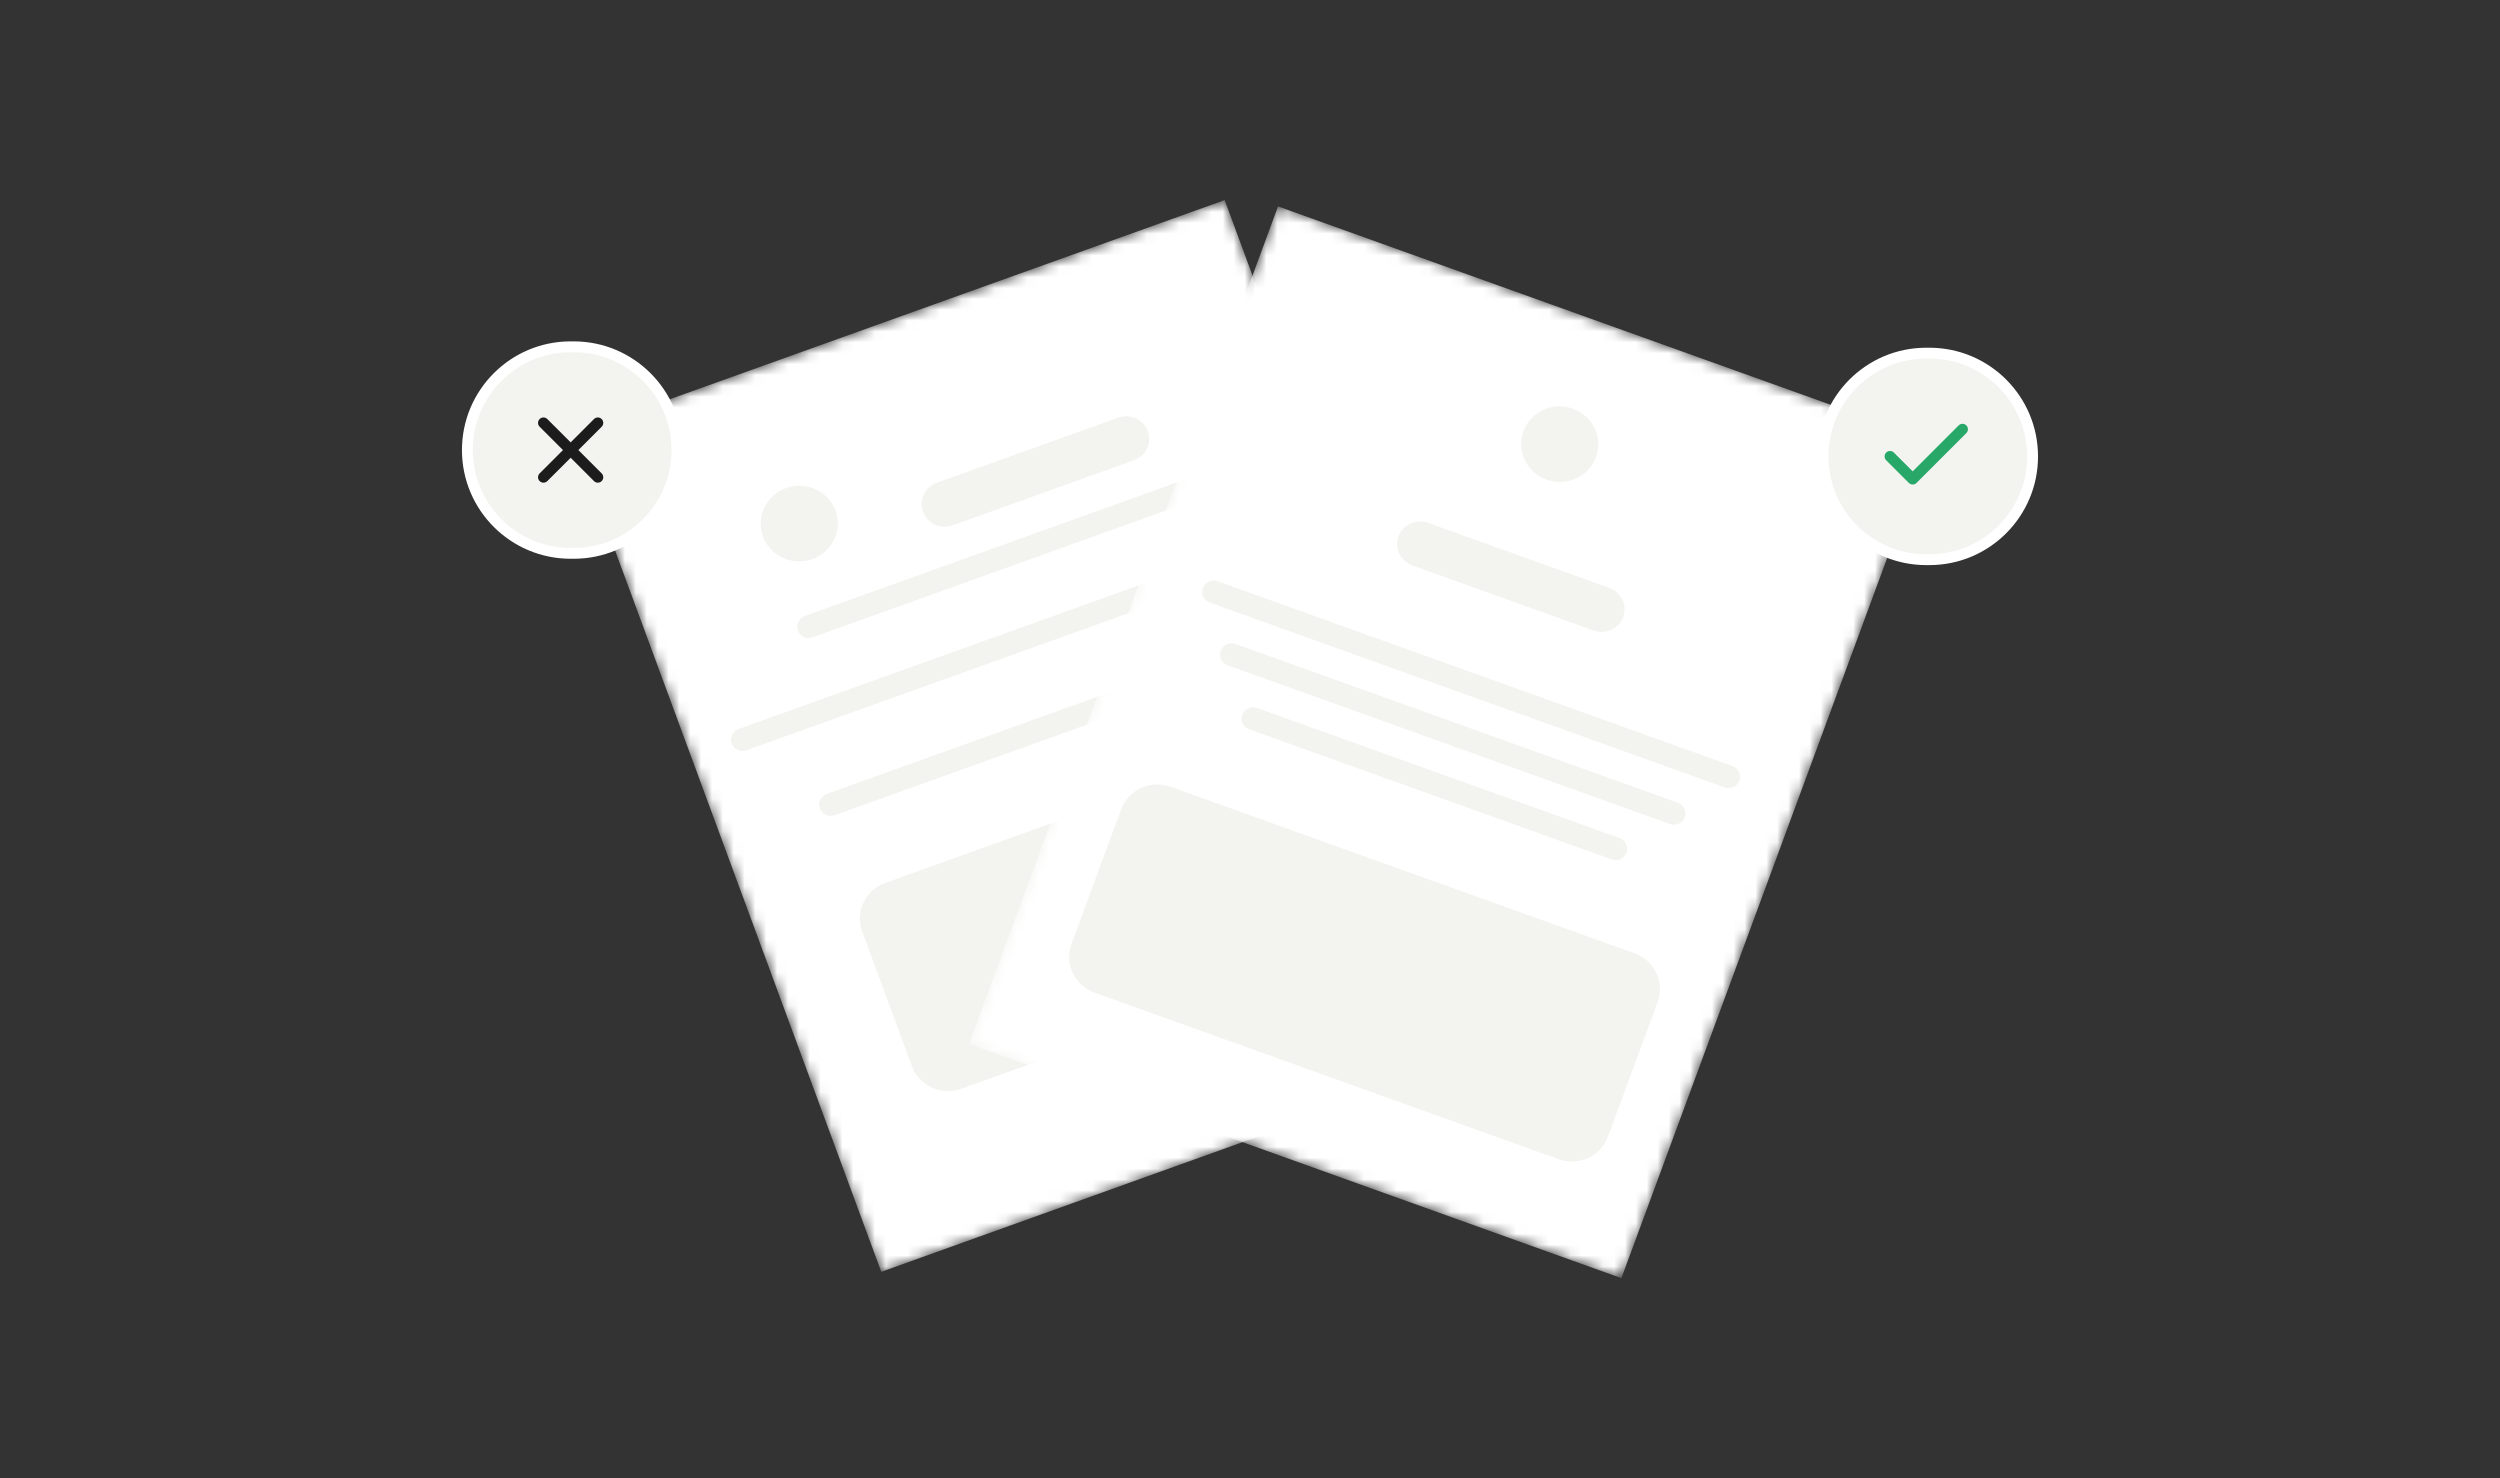 <svg
  width="230"
  height="136"
  viewBox="0 0 230 136"
  fill="none"
  xmlns="http://www.w3.org/2000/svg"
>
  <rect x="0" y="0" width="230" height="136" fill="#333333" stroke="none"/>
  <g clip-path="url(#clip0_3887_4439)">
    <mask
      id="mask0_3887_4439"
      style="mask-type: luminance"
      maskUnits="userSpaceOnUse"
      x="52"
      y="18"
      width="90"
      height="100"
    >
      <path
        d="M112.669 18.406L52.641 39.953L81.078 117.008L141.106 95.461L112.669 18.406Z"
        fill="white"
      />
    </mask>
    <g mask="url(#mask0_3887_4439)">
      <path
        d="M112.669 18.406L52.641 39.953L81.078 117.008L141.106 95.46L112.669 18.406Z"
        fill="white"
      />
      <path
        d="M76.866 46.972C76.201 45.169 74.168 44.243 72.326 44.904C70.484 45.566 69.531 47.563 70.196 49.367C70.862 51.17 72.894 52.096 74.736 51.434C76.578 50.773 77.532 48.776 76.866 46.972Z"
        fill="#F3F3F0"
      />
      <path
        d="M102.876 38.425L86.202 44.41C85.097 44.807 84.525 46.006 84.924 47.088C85.323 48.17 86.543 48.725 87.648 48.328L104.322 42.343C105.428 41.946 106 40.748 105.6 39.666C105.201 38.584 103.982 38.028 102.876 38.425Z"
        fill="#F3F3F0"
      />
      <path
        d="M115.316 50.066L67.96 67.064C67.408 67.263 67.122 67.862 67.321 68.403C67.521 68.944 68.131 69.222 68.683 69.023L116.039 52.025C116.591 51.827 116.877 51.227 116.678 50.686C116.478 50.145 115.868 49.868 115.316 50.066Z"
        fill="#F3F3F0"
      />
      <path
        d="M114.732 42.066L74.046 56.67C73.494 56.869 73.208 57.468 73.407 58.009C73.607 58.55 74.217 58.828 74.769 58.629L115.455 44.025C116.008 43.827 116.294 43.227 116.094 42.686C115.894 42.145 115.285 41.868 114.732 42.066Z"
        fill="#F3F3F0"
      />
      <path
        d="M109.419 61.066L76.07 73.037C75.517 73.236 75.231 73.835 75.431 74.376C75.63 74.917 76.24 75.195 76.793 74.996L110.142 63.026C110.694 62.827 110.98 62.228 110.781 61.687C110.581 61.146 109.971 60.868 109.419 61.066Z"
        fill="#F3F3F0"
      />
      <path
        d="M124.138 65.904L81.451 81.226C79.609 81.888 78.656 83.885 79.321 85.689L83.9 98.096C84.566 99.899 86.598 100.825 88.44 100.164L131.127 84.841C132.969 84.18 133.922 82.182 133.257 80.379L128.678 67.972C128.012 66.169 125.98 65.243 124.138 65.904Z"
        fill="#F3F3F0"
      />
    </g>
    <mask
      id="mask1_3887_4439"
      style="mask-type: luminance"
      maskUnits="userSpaceOnUse"
      x="89"
      y="18"
      width="89"
      height="100"
    >
      <path
        d="M177.606 40.538L117.578 18.99L89.141 96.045L149.168 117.592L177.606 40.538Z"
        fill="white"
      />
    </mask>
    <g mask="url(#mask1_3887_4439)">
      <path
        d="M177.606 40.538L117.578 18.99L89.141 96.045L149.169 117.592L177.606 40.538Z"
        fill="white"
      />
      <path
        d="M146.827 42.061C147.493 40.258 146.539 38.26 144.697 37.599C142.855 36.938 140.823 37.864 140.157 39.667C139.492 41.47 140.445 43.468 142.287 44.129C144.129 44.79 146.162 43.864 146.827 42.061Z"
        fill="#F3F3F0"
      />
      <path
        d="M148.057 54.089L131.382 48.103C130.277 47.706 129.058 48.262 128.658 49.344C128.259 50.426 128.831 51.625 129.936 52.021L146.611 58.007C147.716 58.403 148.936 57.848 149.335 56.766C149.734 55.684 149.162 54.485 148.057 54.089Z"
        fill="#F3F3F0"
      />
      <path
        d="M159.382 70.478L112.027 53.48C111.475 53.282 110.865 53.559 110.665 54.1C110.465 54.641 110.752 55.241 111.304 55.439L158.659 72.437C159.212 72.636 159.822 72.358 160.021 71.817C160.221 71.276 159.935 70.677 159.382 70.478Z"
        fill="#F3F3F0"
      />
      <path
        d="M154.361 73.852L113.676 59.248C113.123 59.049 112.513 59.327 112.314 59.868C112.114 60.409 112.4 61.008 112.953 61.207L153.638 75.811C154.191 76.009 154.8 75.731 155 75.191C155.2 74.65 154.914 74.05 154.361 73.852Z"
        fill="#F3F3F0"
      />
      <path
        d="M149.001 77.107L115.652 65.136C115.1 64.938 114.49 65.216 114.29 65.757C114.091 66.298 114.377 66.897 114.929 67.095L148.278 79.066C148.83 79.264 149.44 78.987 149.64 78.446C149.839 77.905 149.553 77.305 149.001 77.107Z"
        fill="#F3F3F0"
      />
      <path
        d="M150.377 87.707L107.69 72.384C105.848 71.723 103.816 72.649 103.15 74.452L98.571 86.859C97.906 88.663 98.859 90.66 100.701 91.322L143.388 106.644C145.23 107.305 147.262 106.38 147.928 104.576L152.507 92.169C153.172 90.366 152.219 88.368 150.377 87.707Z"
        fill="#F3F3F0"
      />
    </g>
    <path
      d="M177.219 32.49H177.498C182.745 32.49 186.998 36.743 186.998 41.99C186.998 47.237 182.745 51.49 177.498 51.49H177.219C171.972 51.49 167.719 47.237 167.719 41.99C167.719 36.743 171.972 32.49 177.219 32.49Z"
      fill="#F3F3F0"
      stroke="white"
    />
    <path
      d="M180.549 39.49L175.966 44.074L173.883 41.99"
      stroke="#27A768"
      stroke-linecap="round"
      stroke-linejoin="round"
    />
    <path
      d="M52.5 31.906H52.779C58.026 31.906 62.279 36.16 62.279 41.406C62.279 46.653 58.026 50.906 52.779 50.906H52.5C47.253 50.906 43 46.653 43 41.406C43 36.16 47.253 31.906 52.5 31.906Z"
      fill="#F3F3F0"
      stroke="white"
    />
    <path
      d="M55 38.906L50 43.906"
      stroke="#1C1C1C"
      stroke-linecap="round"
      stroke-linejoin="round"
    />
    <path
      d="M50 38.906L55 43.906"
      stroke="#1C1C1C"
      stroke-linecap="round"
      stroke-linejoin="round"
    />
  </g>
  <defs>
    <clipPath id="clip0_3887_4439">
      <rect width="145" height="136" fill="white" transform="translate(42.5)" />
    </clipPath>
  </defs>
</svg>
